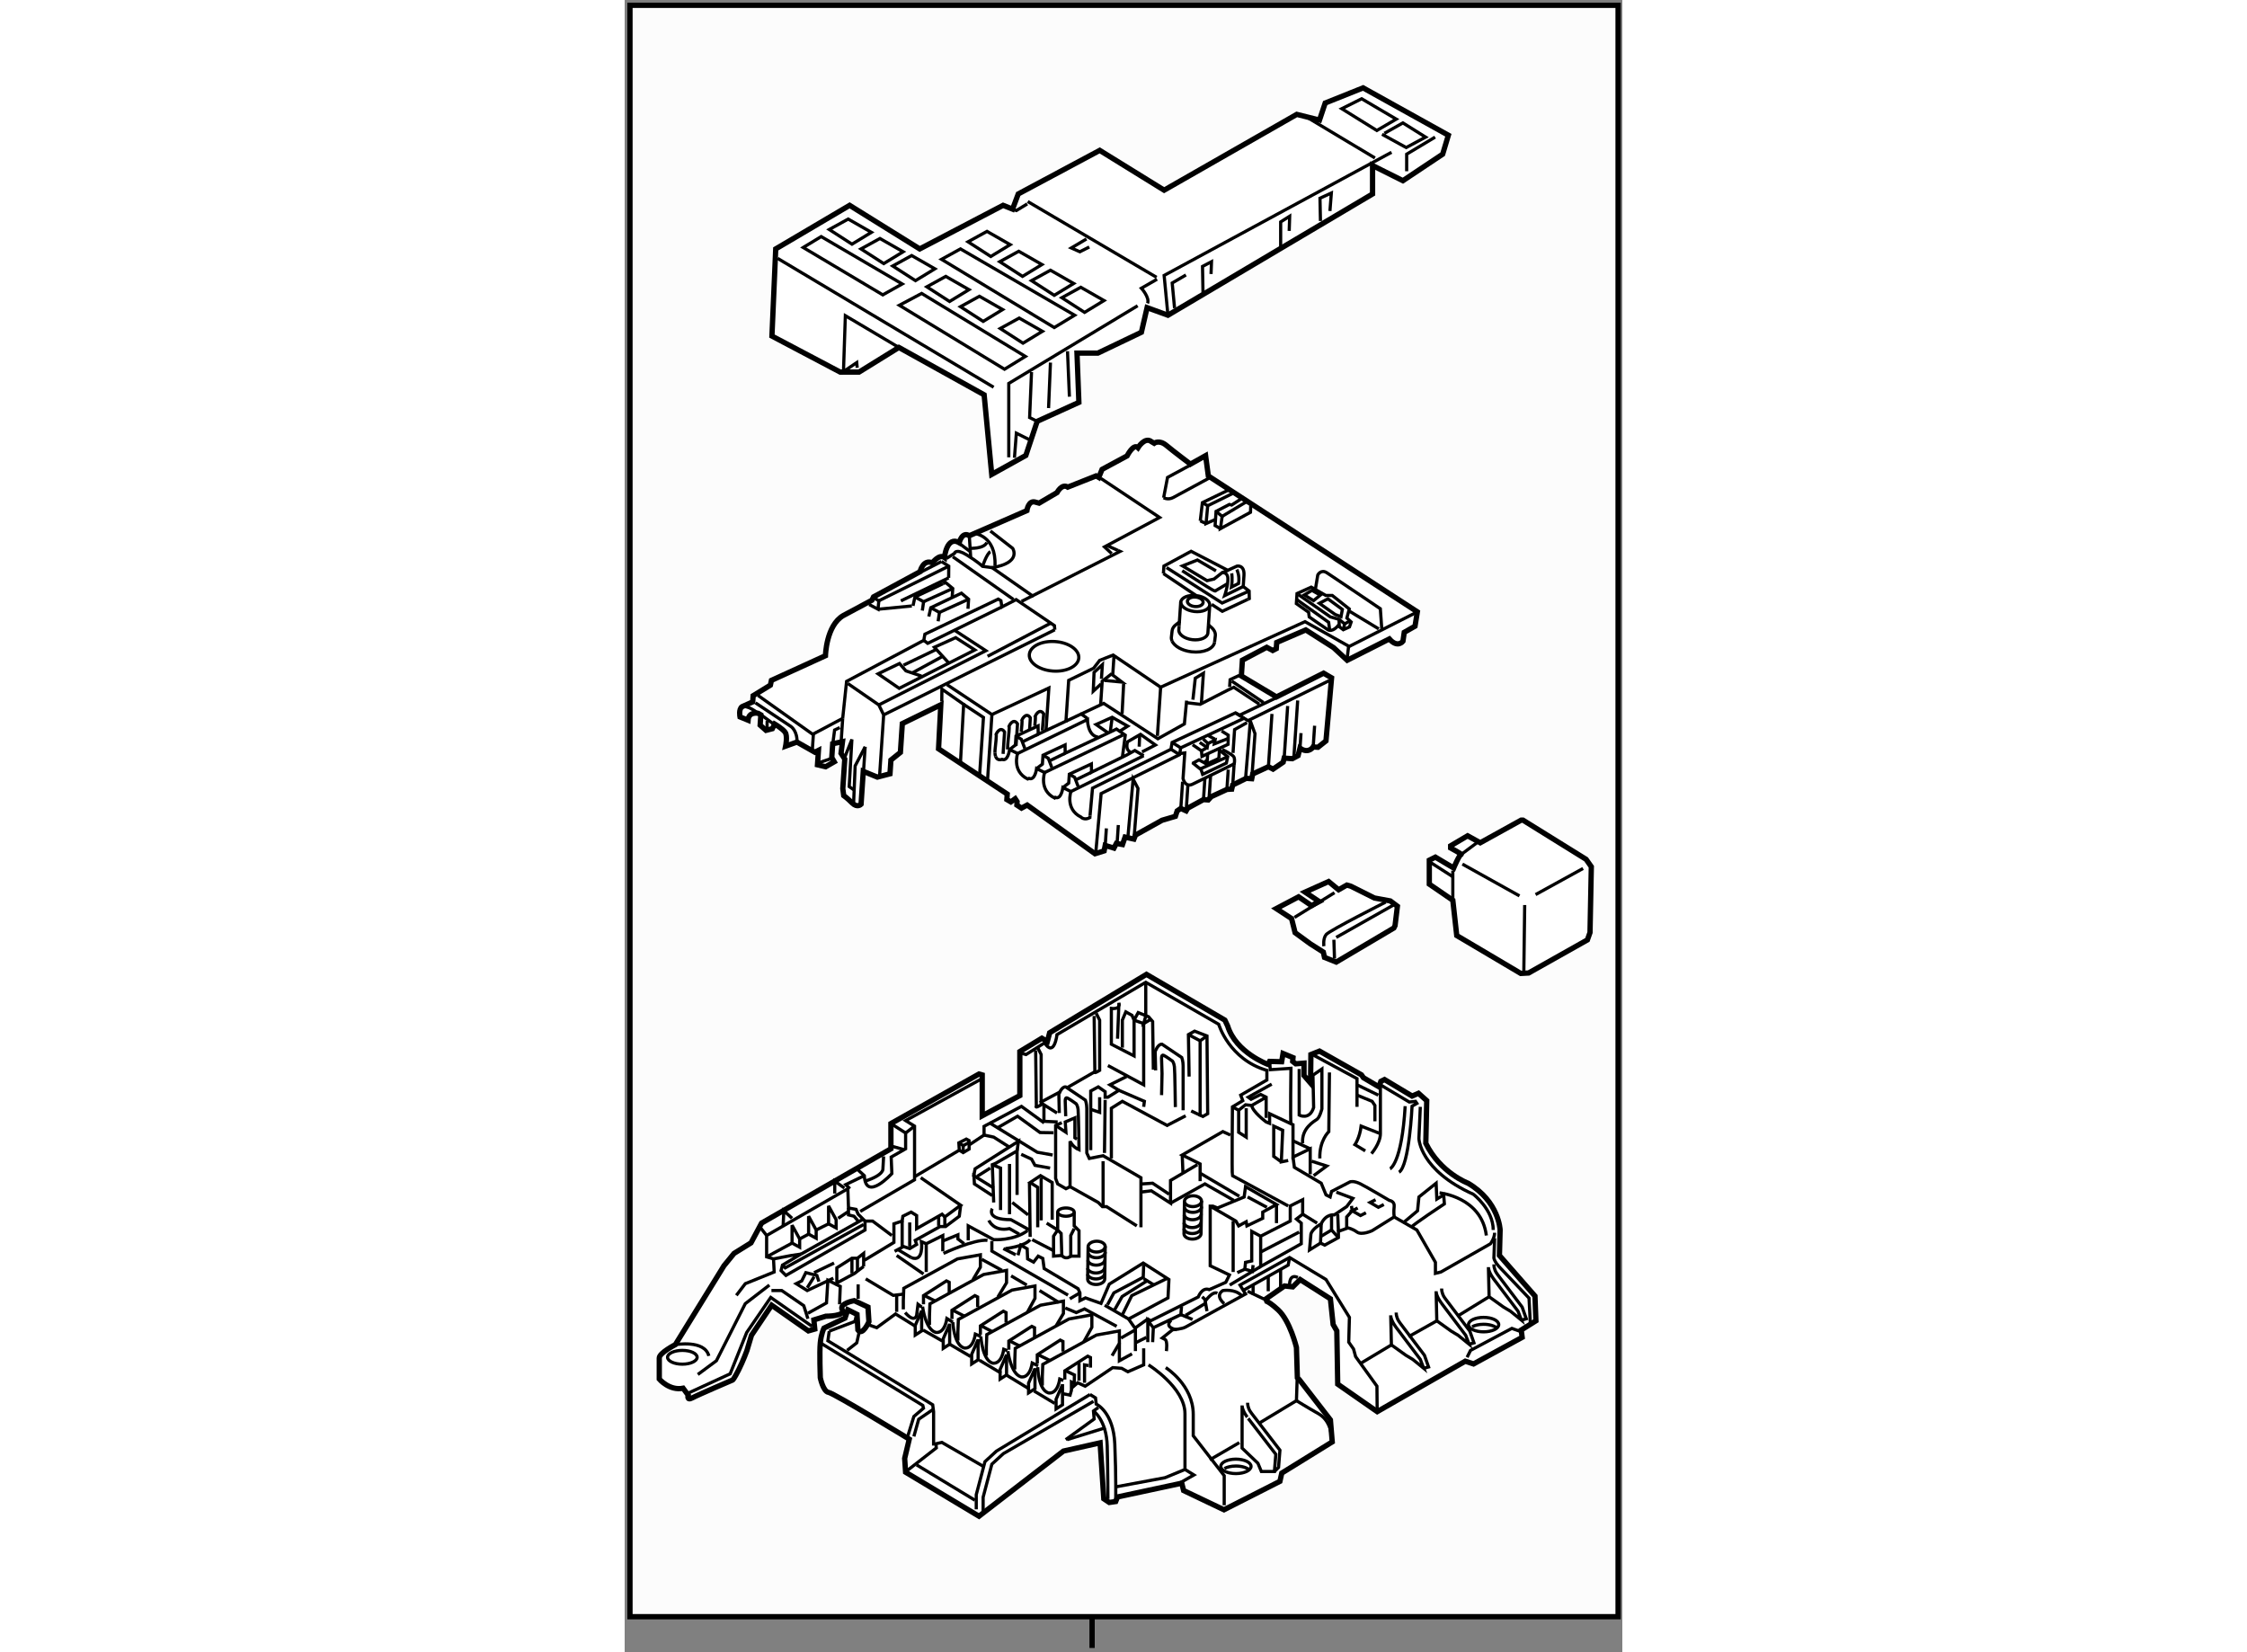 <?xml version="1.0" encoding="utf-8"?>
<!-- Generator: Adobe Illustrator 15.1.0, SVG Export Plug-In . SVG Version: 6.00 Build 0)  -->
<!DOCTYPE svg PUBLIC "-//W3C//DTD SVG 1.1//EN" "http://www.w3.org/Graphics/SVG/1.1/DTD/svg11.dtd">
<svg version="1.1" xmlns="http://www.w3.org/2000/svg" xmlns:xlink="http://www.w3.org/1999/xlink" x="0px" y="0px" width="244.8px"
	 height="180px" viewBox="147.828 1.733 94.149 155.917" enable-background="new 0 0 244.8 180" xml:space="preserve">
	
<rect x="147.828" y="1.733" width="94.149" height="155.917" fill="#808080" stroke="none"/>
	
<g><rect x="148.328" y="2.233" fill="#FCFCFC" stroke="#000000" stroke-width="0.5" width="93.249" height="152.065"></rect><line fill="none" stroke="#000000" stroke-width="0.5" x1="191.938" y1="157.25" x2="191.938" y2="154.299"></line></g><g><path fill="#FFFFFF" stroke="#000000" stroke-width="0.5" d="M211.31,131.746l-0.087-2.858c0,0-0.605-2.511-1.731-3.548
				c-1.126-1.04-1.384-0.866-1.384-0.866l1.989-1.386l0.779,0.086l0.694-0.692l2.857,1.818l0.258,2.425l0.348,0.605l0.085,5.022
				l3.726,2.596l8.311-4.761l0.779,0.26l4.589-2.51l-0.088-0.692l1.386-0.868l-0.088-2.337l-3.354-3.831l0.064-2.402
				c0,0-0.085-2.686-3.031-4.416c0,0-2.618-0.974-3.981-3.764l0.087-4.027l-0.779-0.693l-0.605,0.26l-2.599-1.558l-0.346,0.172
				l-0.174,0.521l-1.471-0.866l-0.186-0.271l-3.961-2.24l-0.81,0.325l-0.034,2.694l-0.616-0.715v-1.168l-0.78,0.064l-0.29-0.228
				l0.031-0.356l-0.94-0.39l-0.131,0.778l-1.136-0.032l-0.13,0.293c0,0-3.052-1.104-3.832-3.636l-0.26-0.553l-7.402-4.318
				l-9.134,5.51l-0.217,0.822l-0.52-0.304l-2.077,1.256v4.156l-3.549,1.905v-3.854l-0.304-0.086l-8.313,4.675v2.381l-12.206,7.014
				l-0.995,1.861l-1.602,0.997l-0.953,1.168l-4.589,7.444c0,0-1.514,0.78-1.514,1.256s0,1.992,0,1.992s0.952,1.126,2.249,0.865
				l0.478,0.65c0,0-0.175,0.562,0.389,0.259s3.811-1.688,3.811-1.688s0.128-0.089,0.561-0.951c0.435-0.867,0.781-1.82,0.781-1.82
				l0.433-1.449l1.904-2.837l3.464,2.425l0.604-0.173l-0.086-0.866l1.125-0.346c0,0,1.904,0,1.559-0.605
				c-0.346-0.606,1.125-0.866,1.125-0.866l1.299,0.606l0.088,1.384c0,0-0.606,1.387-1.04,0.781l-0.085-1.474l-0.867-0.432
				l-0.26,0.779l-1.991,0.951c0,0-0.261,0.521-0.346,1.386c-0.087,0.866,0,3.29,0,3.29s0.26,1.3,0.779,1.386s7.617,4.415,7.617,4.415
				l-0.433,1.817l0.087,1.3l6.927,4.154l7.966-6.146l3.462-0.779l0.348,5.28l0.518,0.348l0.606-0.087l0.174-0.433l6.061-1.298
				l0.174,0.692l3.809,1.817l5.28-2.684l0.175-0.779l4.762-2.944l-0.173-2.076l-2.945-3.811L211.31,131.746z"></path><polyline fill="none" stroke="#000000" stroke-width="0.3" points="167.134,127.353 169.536,126.442 169.754,125.771 		"></polyline><polyline fill="none" stroke="#000000" stroke-width="0.3" points="176.981,138.152 176.981,134.948 176.896,134.301 
				167.005,128.261 167.134,127.353 		"></polyline><polyline fill="none" stroke="#000000" stroke-width="0.3" points="181.007,144.169 181.007,142.784 181.829,139.667 
				182.912,138.672 191.743,133.327 		"></polyline><polyline fill="none" stroke="#000000" stroke-width="0.3" points="181.656,144.408 181.656,143.022 182.48,139.905 
				183.563,138.911 192.067,133.976 		"></polyline><polyline fill="none" stroke="#000000" stroke-width="0.3" points="183.043,124.138 183.865,122.784 183.865,121.616 
				181.7,122.006 176.634,124.776 176.592,125.945 176.592,126.768 		"></polyline><polyline fill="none" stroke="#000000" stroke-width="0.3" points="180.705,122.481 181.396,121.313 181.396,120.145 
				179.233,120.534 174.168,123.306 174.125,124.474 174.125,125.296 		"></polyline><polyline fill="none" stroke="#000000" stroke-width="0.3" points="178.713,126.205 178.713,125.383 180.878,123.997 
				181.138,124.127 181.138,125.08 		"></polyline><line fill="none" stroke="#000000" stroke-width="0.3" x1="179.925" y1="125.957" x2="178.801" y2="125.383"></line><polyline fill="none" stroke="#000000" stroke-width="0.3" points="176.028,124.819 176.028,123.996 178.194,122.611 
				178.454,122.742 178.454,123.693 		"></polyline><line fill="none" stroke="#000000" stroke-width="0.3" x1="177.101" y1="124.495" x2="176.117" y2="123.996"></line><path fill="none" stroke="#000000" stroke-width="0.3" d="M175.942,125.037c0,0,0.26,2.119,1.212,2.423
				c0,0,0.821,0.26,1.083-1.299l0.563,0.347"></path><polyline fill="none" stroke="#000000" stroke-width="0.3" points="178.497,126.68 177.892,128.066 177.892,128.975 
				178.497,128.585 178.497,126.638 		"></polyline><polyline fill="none" stroke="#000000" stroke-width="0.3" points="175.855,125.426 175.25,126.811 175.25,127.72 175.855,127.33 
				175.855,125.383 		"></polyline><line fill="none" stroke="#000000" stroke-width="0.3" x1="175.985" y1="127.245" x2="177.805" y2="128.282"></line><polyline fill="none" stroke="#000000" stroke-width="0.3" points="185.836,125.565 186.549,124.256 186.549,123.088 
				184.383,123.477 179.318,126.248 179.275,127.417 179.275,128.24 		"></polyline><polyline fill="none" stroke="#000000" stroke-width="0.3" points="181.396,127.677 181.396,126.854 183.563,125.468 
				183.822,125.599 183.822,126.551 		"></polyline><line fill="none" stroke="#000000" stroke-width="0.3" x1="182.49" y1="127.384" x2="181.483" y2="126.854"></line><path fill="none" stroke="#000000" stroke-width="0.3" d="M178.801,126.508c0,0,0.085,2.12,1.038,2.424
				c0,0,0.82,0.259,1.083-1.299l0.518,0.218"></path><polyline fill="none" stroke="#000000" stroke-width="0.3" points="181.181,128.153 180.575,129.537 180.575,130.447 
				181.181,130.058 181.181,128.109 		"></polyline><line fill="none" stroke="#000000" stroke-width="0.3" x1="178.497" y1="128.585" x2="180.487" y2="129.755"></line><polyline fill="none" stroke="#000000" stroke-width="0.3" points="188.54,126.854 189.233,125.686 189.233,124.517 
				187.068,124.905 182.002,127.677 181.959,128.845 181.959,129.669 		"></polyline><polyline fill="none" stroke="#000000" stroke-width="0.3" points="184.08,129.105 184.08,128.282 186.245,126.897 
				186.507,127.027 186.507,127.979 		"></polyline><line fill="none" stroke="#000000" stroke-width="0.3" x1="185.153" y1="128.78" x2="184.168" y2="128.282"></line><path fill="none" stroke="#000000" stroke-width="0.3" d="M181.439,127.851c0,0,0.132,2.206,1.083,2.51
				c0,0,0.822,0.26,1.082-1.298l0.346,0.128"></path><polyline fill="none" stroke="#000000" stroke-width="0.3" points="183.865,129.58 183.259,130.966 183.259,131.874 
				183.865,131.485 183.865,129.537 		"></polyline><line fill="none" stroke="#000000" stroke-width="0.3" x1="181.312" y1="130.101" x2="183.345" y2="131.313"></line><polyline fill="none" stroke="#000000" stroke-width="0.3" points="191.158,128.358 191.917,126.985 191.917,125.813 
				189.752,126.204 184.686,128.975 184.643,130.145 184.643,130.966 		"></polyline><polyline fill="none" stroke="#000000" stroke-width="0.3" points="186.766,130.403 186.766,129.58 188.929,128.196 
				189.189,128.326 189.189,129.277 		"></polyline><line fill="none" stroke="#000000" stroke-width="0.3" x1="187.944" y1="130.111" x2="186.852" y2="129.58"></line><path fill="none" stroke="#000000" stroke-width="0.3" d="M183.994,129.234c0,0,0.261,2.122,1.213,2.425
				c0,0,0.821,0.26,1.081-1.299l0.563,0.261"></path><polyline fill="none" stroke="#000000" stroke-width="0.3" points="186.549,130.88 185.942,132.265 185.942,133.174 
				186.549,132.785 186.549,130.837 		"></polyline><line fill="none" stroke="#000000" stroke-width="0.3" x1="183.908" y1="131.529" x2="185.899" y2="132.742"></line><polyline fill="none" stroke="#000000" stroke-width="0.3" points="193.822,129.669 194.513,128.499 194.513,127.33 
				192.349,127.72 187.285,130.49 187.241,131.659 187.241,132.482 		"></polyline><polyline fill="none" stroke="#000000" stroke-width="0.3" points="189.362,131.919 189.362,131.096 191.527,129.712 
				191.786,129.842 191.786,130.793 		"></polyline><path fill="none" stroke="#000000" stroke-width="0.3" d="M186.808,130.75c0,0,0.044,2.121,0.996,2.424c0,0,0.823,0.26,1.083-1.3
				l0.347,0.132"></path><polyline fill="none" stroke="#000000" stroke-width="0.3" points="189.146,132.396 188.54,133.779 188.54,134.689 
				189.146,134.301 189.146,132.353 		"></polyline><line fill="none" stroke="#000000" stroke-width="0.3" x1="186.463" y1="133.001" x2="188.409" y2="134.169"></line><path fill="none" stroke="#000000" stroke-width="0.3" d="M175.855,125.08l-0.345-0.261l-0.131,1.039c0,0-0.172,0.779-1.084-0.26"></path><line fill="none" stroke="#000000" stroke-width="0.3" x1="175.38" y1="139.972" x2="180.878" y2="143.304"></line><polyline fill="none" stroke="#000000" stroke-width="0.3" points="174.515,140.489 177.241,138.369 177.197,137.98 
				177.76,137.85 181.656,140.101 		"></polyline><polyline fill="none" stroke="#000000" stroke-width="0.3" points="189.449,137.59 192.133,135.643 192.067,134.885 
				192.523,134.56 		"></polyline><line fill="none" stroke="#000000" stroke-width="0.3" x1="193.215" y1="136.463" x2="189.58" y2="137.59"></line><polyline fill="none" stroke="#000000" stroke-width="0.3" points="161.224,118.327 161.224,120.34 161.874,120.534 
				163.563,120.209 164.472,120.079 162.719,121.118 162.588,121.638 163.044,122.093 170.51,117.807 170.51,116.964 
				169.861,116.314 169.665,115.858 168.951,115.729 168.887,113.91 161.224,118.327 160.511,117.417 		"></polyline><line fill="none" stroke="#000000" stroke-width="0.3" x1="164.472" y1="120.079" x2="170.251" y2="116.832"></line><polyline fill="none" stroke="#000000" stroke-width="0.3" points="162.719,121.118 162.979,121.378 170.38,117.287 		"></polyline><line fill="none" stroke="#000000" stroke-width="0.3" x1="161.224" y1="120.34" x2="163.626" y2="119.041"></line><polygon fill="none" stroke="#000000" stroke-width="0.3" points="165.186,118.195 165.186,116.508 165.9,117.807 165.9,118.585 
						"></polygon><polygon fill="none" stroke="#000000" stroke-width="0.3" points="167.069,117.223 167.069,115.534 167.783,116.832 
				167.783,117.611 		"></polygon><polygon fill="none" stroke="#000000" stroke-width="0.3" points="163.626,119.041 163.626,117.353 164.341,118.651 
				164.341,119.43 		"></polygon><polyline fill="none" stroke="#000000" stroke-width="0.3" points="168.951,115.729 168.951,116.379 169.472,116.508 
				169.861,116.964 		"></polyline><line fill="none" stroke="#000000" stroke-width="0.3" x1="164.341" y1="118.651" x2="165.186" y2="118.195"></line><line fill="none" stroke="#000000" stroke-width="0.3" x1="165.9" y1="117.807" x2="167.069" y2="117.223"></line><line fill="none" stroke="#000000" stroke-width="0.3" x1="167.978" y1="116.703" x2="168.951" y2="116.054"></line><polyline fill="none" stroke="#000000" stroke-width="0.3" points="170.055,116.054 175.184,113.066 175.184,108.002 
				174.341,107.482 181.55,103.521 		"></polyline><path fill="none" stroke="#000000" stroke-width="0.3" d="M172.955,107.764l1.386,0.888v1.493l-1.363,0.779l0.065,1.558
				c0,0-2.468,2.729-2.599,0.195l-0.713-0.647"></path><line fill="none" stroke="#000000" stroke-width="0.3" x1="172.978" y1="109.885" x2="174.146" y2="110.208"></line><line fill="none" stroke="#000000" stroke-width="0.3" x1="174.341" y1="108.651" x2="175.184" y2="108.002"></line><path fill="none" stroke="#000000" stroke-width="0.3" d="M172.264,110.858l-0.065,1.171c0,0,0.13,0.583-1.688,1.168"></path><polyline fill="none" stroke="#000000" stroke-width="0.3" points="169.083,113.91 168.693,113.521 170.444,112.677 		"></polyline><polyline fill="none" stroke="#000000" stroke-width="0.3" points="162.783,117.417 162.848,115.99 163.626,116.703 		"></polyline><polyline fill="none" stroke="#000000" stroke-width="0.3" points="167.652,114.366 167.652,113.197 168.562,113.846 		"></polyline><polyline fill="none" stroke="#000000" stroke-width="0.3" points="175.25,112.742 179.406,110.274 179.363,109.584 
				180.066,109.226 180.325,109.366 180.336,110.166 179.772,110.502 179.406,110.274 		"></polyline><polyline fill="none" stroke="#000000" stroke-width="0.3" points="180.378,109.754 181.743,108.846 181.743,108.024 
				185.272,106.141 187.414,107.699 		"></polyline><polyline fill="none" stroke="#000000" stroke-width="0.3" points="179.363,109.584 179.772,109.842 180.314,109.561 		"></polyline><line fill="none" stroke="#000000" stroke-width="0.3" x1="179.772" y1="110.502" x2="179.772" y2="109.842"></line><polyline fill="none" stroke="#000000" stroke-width="0.3" points="182.954,108.196 184.904,107.07 187.025,108.608 
				188.302,108.63 		"></polyline><polyline fill="none" stroke="#000000" stroke-width="0.3" points="182.372,107.763 186.766,110.469 188.216,110.729 		"></polyline><path fill="none" stroke="#000000" stroke-width="0.3" d="M188.844,106.768l-0.043-1.775c0,0,0.259-0.735,0.648-0.691l1.862,1.255
				c0,0,0.128,0.347,0.128,0.78c0,0.432,0,4.199,0,4.199l0.239,0.519l1.298-0.259l3.573,2.077v4.676"></path><path fill="none" stroke="#000000" stroke-width="0.3" d="M197.934,102.742l-0.043-1.774c0,0,0.259-0.735,0.648-0.693l1.862,1.256
				c0,0,0.129,0.346,0.129,0.779c0,0.433,0,4.198,0,4.198"></path><path fill="none" stroke="#000000" stroke-width="0.3" d="M199.796,106.205c0,0-0.044-3.463-0.089-3.81
				c-0.043-0.346-0.172-0.52-0.172-0.52s-0.648-0.476-0.865-0.563s-0.174,0.39-0.174,0.39l0.043,1.342l-0.043,2.034"></path><path fill="none" stroke="#000000" stroke-width="0.3" d="M185.249,101.118l0.455,0.131l1.754-1.104
				c0.907,1.429,1.169-0.778,1.169-0.778l8.376-4.936l6.883,3.961c0,0,0.974,3.312,4.546,4.351v0.909l-2.469,1.428l0.196,0.521
				l-0.976,0.584c0,0-0.064,6.298,0,6.493l5.261,2.857"></path><polyline fill="none" stroke="#000000" stroke-width="0.3" points="212.847,101.313 216.938,103.521 216.938,104.105 
				218.951,105.079 		"></polyline><path fill="none" stroke="#000000" stroke-width="0.3" d="M222.912,106.184l-0.132,2.987c0,0,0.066,2.985,5.13,5.26
				c0,0,1.884,1.428,1.884,3.376"></path><path fill="none" stroke="#000000" stroke-width="0.3" d="M224.729,114.301c0,0,3.961,0.39,4.415,4.026"></path><path fill="none" stroke="#000000" stroke-width="0.3" d="M220.054,112.029c0,0,1.104-0.456,1.43-5.911"></path><path fill="none" stroke="#000000" stroke-width="0.3" d="M218.301,110.599c0,0,0.844-0.972,0.844-1.883c0-0.909,0-4.61,0-4.61
				l2.728,1.624l0.584-0.065l0.132,0.194l-0.455,0.26c0,0-0.261,5.648-1.233,6.235"></path><path fill="none" stroke="#000000" stroke-width="0.3" d="M186.613,100.859l0.064,5.259c0,0-0.193,0.261,0.455-0.129v-4.74
				l-0.325-0.65"></path><path fill="none" stroke="#000000" stroke-width="0.3" d="M192.133,97.612l0.066,5.259c0,0-0.197,0.261,0.453-0.129v-4.74
				l-0.325-0.648"></path><path fill="none" stroke="#000000" stroke-width="0.3" d="M196.159,117.417l-2.858-1.817h-0.389l-0.389-0.39l-2.664-1.493v-4.287
				c0,0,0.261,0.563,0.845,0.803c0,0-0.044-3.465-0.087-3.812c-0.042-0.347-0.174-0.52-0.174-0.52s-0.647-0.476-0.863-0.562
				c-0.218-0.087-0.174,0.39-0.174,0.39l0.043,1.341"></path><line fill="none" stroke="#000000" stroke-width="0.3" x1="192.977" y1="111.313" x2="192.977" y2="115.6"></line><polyline fill="none" stroke="#000000" stroke-width="0.3" points="188.497,107.937 189.471,108.586 189.406,107.612 
				190.314,107.223 190.314,109.105 190.51,109.236 		"></polyline><polyline fill="none" stroke="#000000" stroke-width="0.3" points="189.859,113.717 189.471,113.91 188.69,113.456 
				188.497,112.938 188.497,107.937 189.081,107.678 		"></polyline><polyline fill="none" stroke="#000000" stroke-width="0.3" points="188.69,107.612 187.394,107.547 187.394,105.989 
				188.627,106.768 		"></polyline><line fill="none" stroke="#000000" stroke-width="0.3" x1="187.004" y1="105.794" x2="188.95" y2="104.755"></line><line fill="none" stroke="#000000" stroke-width="0.3" x1="192.199" y1="102.871" x2="189.6" y2="104.365"></line><polyline fill="none" stroke="#000000" stroke-width="0.3" points="193.433,102.287 196.807,104.105 196.807,98.326 
				195.899,98.002 195.704,97.547 195.12,97.223 194.794,98.002 194.794,100.599 		"></polyline><path fill="none" stroke="#000000" stroke-width="0.3" d="M194.341,99.755l0.129-3.376c0.195,0.649-0.713,0.519-0.713,0.519v3.377
				l2.143,1.104v-3.376l0.389-0.714l0.975,0.39l0.389,0.453l0.066,4.546"></path><polyline fill="none" stroke="#000000" stroke-width="0.3" points="201.288,106.573 202.392,107.092 202.847,106.832 
				202.781,99.494 201.613,99.041 201.029,99.366 201.094,103.327 		"></polyline><polyline fill="none" stroke="#000000" stroke-width="0.3" points="201.029,99.366 202.133,99.95 202.133,107.092 		"></polyline><line fill="none" stroke="#000000" stroke-width="0.3" x1="202.781" y1="99.494" x2="202.133" y2="99.95"></line><polyline fill="none" stroke="#000000" stroke-width="0.3" points="197.003,94.431 197.003,97.612 196.807,98.326 197.458,97.938 
						"></polyline><path fill="none" stroke="#000000" stroke-width="0.3" d="M210.704,107.742c-0.065-0.26,0-5.194,0-5.194l-1.949,0.129
				l-0.063-0.779"></path><path fill="none" stroke="#000000" stroke-width="0.3" d="M211.482,102.612v4.351c0,0,0.975,0.52,1.364-0.715l-0.065-3.052
				l0.845-0.584v3.767c0,0-0.195,0.778-0.455,0.974c-0.259,0.194-1.493,0.844-1.361,2.274"></path><polyline fill="none" stroke="#000000" stroke-width="0.3" points="208.886,104.041 206.678,105.274 206.938,105.469 
				207.847,105.016 208.365,105.274 208.365,107.223 		"></polyline><polyline fill="none" stroke="#000000" stroke-width="0.3" points="205.184,106.184 205.77,106.508 205.77,108.586 
				206.483,109.041 206.483,106.314 		"></polyline><path fill="none" stroke="#000000" stroke-width="0.3" d="M205.77,106.508l0.648-0.519l0.585,0.064
				c0.064,0.585,1.362,1.559,1.362,1.559l0.326,0.13v-0.91l2.207,1.039v3.053l1.624-0.779v2.403"></path><line fill="none" stroke="#000000" stroke-width="0.3" x1="207.003" y1="106.054" x2="208.365" y2="105.274"></line><line fill="none" stroke="#000000" stroke-width="0.3" x1="210.834" y1="109.364" x2="212.522" y2="110.145"></line><path fill="none" stroke="#000000" stroke-width="0.3" d="M214.99,114.234l1.559,0.587l-0.585,0.778l-1.169,0.779
				c0,0-0.78-0.131-1.234,0.844c0,0-0.846,0.454-0.973,0.973l-0.131,1.494l1.039-0.648l0.391,0.194l1.297-0.715v-0.584l0.909-0.325
				c0,0,0.391,0.065,0.846,0.39c0.454,0.326,1.427-0.13,1.427-0.13l2.078-1.297c0,0-0.065-0.456,0-0.975
				c0.066-0.521-0.454-0.585-0.454-0.585s-2.079-1.234-2.727-1.559c-0.649-0.324-0.975-0.194-0.975-0.194l-1.752,0.907l-0.132,0.521
				l-0.39-0.196l-0.454-1.104l-2.532-1.493l-0.13-0.974"></path><polyline fill="none" stroke="#000000" stroke-width="0.3" points="216.417,115.534 216.483,115.99 215.964,116.574 
				215.964,117.611 		"></polyline><line fill="none" stroke="#000000" stroke-width="0.3" x1="213.561" y1="117.223" x2="213.496" y2="119.041"></line><line fill="none" stroke="#000000" stroke-width="0.3" x1="215.118" y1="116.314" x2="215.184" y2="117.937"></line><polyline fill="none" stroke="#000000" stroke-width="0.3" points="214.536,116.379 214.536,117.807 215.184,118.521 		"></polyline><line fill="none" stroke="#000000" stroke-width="0.3" x1="213.561" y1="118.392" x2="214.536" y2="117.807"></line><path fill="none" stroke="#000000" stroke-width="0.3" d="M220.443,116.574l2.145,1.232l1.751,3.052v1.039l0.521-0.129
				l4.674-2.664c0,0,0.39-0.52,0.39-1.038"></path><polyline fill="none" stroke="#000000" stroke-width="0.3" points="200.768,107.028 199.017,107.937 194.794,105.664 
				193.757,106.314 193.757,111.054 		"></polyline><polyline fill="none" stroke="#000000" stroke-width="0.3" points="191.809,110.274 191.809,104.69 192.523,104.301 
				193.171,104.755 193.171,105.274 193.433,105.274 194.47,104.626 196.873,105.664 196.807,106.184 		"></polyline><line fill="none" stroke="#000000" stroke-width="0.3" x1="193.107" y1="110.535" x2="193.171" y2="105.534"></line><polyline fill="none" stroke="#000000" stroke-width="0.3" points="191.873,106.443 192.652,106.703 192.652,105.274 		"></polyline><polyline fill="none" stroke="#000000" stroke-width="0.3" points="182.653,113.846 180.77,112.677 180.899,112.029 
				184.991,109.43 184.86,110.34 		"></polyline><polyline fill="none" stroke="#000000" stroke-width="0.3" points="189.665,123.953 182.48,119.798 182.48,118.845 		"></polyline><line fill="none" stroke="#000000" stroke-width="0.3" x1="181.528" y1="120.576" x2="183.433" y2="121.616"></line><line fill="none" stroke="#000000" stroke-width="0.3" x1="184.297" y1="122.135" x2="185.77" y2="123.002"></line><line fill="none" stroke="#000000" stroke-width="0.3" x1="186.98" y1="123.521" x2="188.801" y2="124.647"></line><line fill="none" stroke="#000000" stroke-width="0.3" x1="190.791" y1="123.737" x2="189.838" y2="124.3"></line><polyline fill="none" stroke="#000000" stroke-width="0.3" points="189.406,125.165 190.443,125.599 191.224,125.253 
				194.255,126.897 		"></polyline><polyline fill="none" stroke="#000000" stroke-width="0.3" points="193.129,124.905 195.381,126.205 199.102,124.214 
				199.189,122.481 196.765,120.925 193.561,122.914 192.781,124.733 191.312,124.214 190.791,124.474 190.791,123.737 
				190.617,123.349 187.413,121.442 187.285,120.49 186.852,120.273 186.418,120.837 185.854,120.534 185.813,119.582 
				185.207,119.235 184.946,120.188 		"></polyline><line fill="none" stroke="#000000" stroke-width="0.3" x1="205.25" y1="116.964" x2="205.25" y2="121.769"></line><path fill="none" stroke="#000000" stroke-width="0.3" d="M203.085,115.556l2.425,1.408l0.26,0.453l0.714-0.39l0.065,0.39
				l1.492-0.714v-0.585l1.3-0.715l-2.923-1.687l-0.13,0.974l-2.51,1.039l-0.435-0.174H203.085v5.626l1.817,0.868l-0.346,0.692
				l-1.56,0.691c-0.69-0.26-1.038,0.693-1.038,0.693l-4.501,2.25l-0.261-0.172l-1.212,0.865l-0.604-0.865"></path><line fill="none" stroke="#000000" stroke-width="0.3" x1="206.614" y1="114.69" x2="208.432" y2="115.664"></line><line fill="none" stroke="#000000" stroke-width="0.3" x1="207.847" y1="119.885" x2="211.482" y2="118.001"></line><line fill="none" stroke="#000000" stroke-width="0.3" x1="209.341" y1="115.403" x2="209.341" y2="117.158"></line><polyline fill="none" stroke="#000000" stroke-width="0.3" points="204.99,108.846 204.275,108.521 200.444,110.729 
				202.133,111.573 202.133,113.197 		"></polyline><polyline fill="none" stroke="#000000" stroke-width="0.3" points="205.314,115.015 202.588,113.456 199.34,115.274 		"></polyline><line fill="none" stroke="#000000" stroke-width="0.3" x1="202.198" y1="112.481" x2="205.834" y2="114.625"></line><line fill="none" stroke="#000000" stroke-width="0.3" x1="211.81" y1="116.314" x2="213.171" y2="117.158"></line><line fill="none" stroke="#000000" stroke-width="0.3" x1="216.938" y1="104.105" x2="216.938" y2="106.184"></line><polyline fill="none" stroke="#000000" stroke-width="0.3" points="216.938,105.079 218.365,105.664 218.626,106.054 
				218.626,107.547 		"></polyline><path fill="none" stroke="#000000" stroke-width="0.3" d="M217.717,110.34l-0.976-0.586c0,0,0.456-0.648,0.587-1.752l1.816,0.714"></path><path fill="none" stroke="#000000" stroke-width="0.3" d="M214.339,102.938l-0.063,5.584c0,0-0.909,0.843-0.845,2.532"></path><polyline fill="none" stroke="#000000" stroke-width="0.3" points="212.847,112.677 214.08,111.767 212.651,111.313 		"></polyline><path fill="none" stroke="#000000" stroke-width="0.3" d="M222.067,117.548c0.065-0.195,3.117-2.208,3.117-2.208l-0.066-0.846
				l-0.648,0.391l-0.065-1.494l-1.624,1.3l-0.129,1.3l-1.233,1.037"></path><polyline fill="none" stroke="#000000" stroke-width="0.3" points="209.796,111.378 209.08,110.858 209.08,108.002 
				209.925,108.392 209.796,111.378 210.444,111.248 		"></polyline><polyline fill="none" stroke="#000000" stroke-width="0.3" points="195.185,103.327 193.626,104.105 194.47,104.626 		"></polyline><polyline fill="none" stroke="#000000" stroke-width="0.3" points="201.873,111.64 199.34,113.132 199.34,115.274 
				197.522,114.105 196.483,114.234 		"></polyline><line fill="none" stroke="#000000" stroke-width="0.3" x1="200.444" y1="110.729" x2="200.509" y2="112.354"></line><polyline fill="none" stroke="#000000" stroke-width="0.3" points="196.678,113.456 197.651,113.391 199.211,114.431 		"></polyline><polyline fill="none" stroke="#000000" stroke-width="0.3" points="181.743,108.846 182.653,109.041 184.08,109.951 		"></polyline><polyline fill="none" stroke="#000000" stroke-width="0.3" points="185.249,110.664 186.225,111.119 186.549,111.704 
				187.977,111.964 		"></polyline><line fill="none" stroke="#000000" stroke-width="0.3" x1="186.288" y1="118.717" x2="188.302" y2="119.755"></line><ellipse fill="none" stroke="#000000" stroke-width="0.3" cx="189.47" cy="116.118" rx="0.78" ry="0.39"></ellipse><polyline fill="none" stroke="#000000" stroke-width="0.3" points="188.69,116.118 188.69,117.807 188.302,118.392 
				188.302,120.273 189.081,120.209 189.017,118.132 188.69,117.807 		"></polyline><polyline fill="none" stroke="#000000" stroke-width="0.3" points="190.25,117.677 189.925,118.327 189.925,120.273 
				190.704,120.273 190.704,117.871 190.25,117.417 190.25,116.118 		"></polyline><path fill="none" stroke="#000000" stroke-width="0.3" d="M189.081,120.209c0,0,0.325,0.455,0.844,0.064"></path><path fill="none" stroke="#000000" stroke-width="0.3" d="M193.176,119.36c-0.008-0.283-0.378-0.504-0.821-0.495
					c-0.446,0.01-0.802,0.249-0.794,0.53c0,0.013-0.042,3.078-0.042,3.078c0.021,0.274,0.384,0.486,0.822,0.477
					c0.443-0.009,0.799-0.248,0.79-0.531C193.131,122.404,193.176,119.36,193.176,119.36z"></path><path fill="none" stroke="#000000" stroke-width="0.3" d="M193.178,119.355c0.008,0.282-0.346,0.518-0.791,0.529
					c-0.425,0.008-0.776-0.191-0.819-0.452"></path><path fill="none" stroke="#000000" stroke-width="0.3" d="M193.178,119.897c0.008,0.281-0.346,0.519-0.791,0.528
					c-0.425,0.01-0.776-0.188-0.819-0.451"></path><path fill="none" stroke="#000000" stroke-width="0.3" d="M193.146,120.593c0.008,0.283-0.346,0.521-0.791,0.53
					c-0.424,0.008-0.778-0.19-0.818-0.453"></path><path fill="none" stroke="#000000" stroke-width="0.3" d="M193.122,121.334c0.008,0.282-0.346,0.52-0.793,0.529
					c-0.423,0.01-0.776-0.188-0.817-0.452"></path><path fill="none" stroke="#000000" stroke-width="0.3" d="M193.122,121.897c0.008,0.281-0.346,0.52-0.793,0.529
					c-0.423,0.01-0.776-0.188-0.817-0.452"></path><path fill="none" stroke="#000000" stroke-width="0.3" d="M202.266,115.074c-0.008-0.282-0.376-0.504-0.82-0.494
					c-0.447,0.011-0.801,0.248-0.792,0.531c0,0.013-0.044,3.076-0.044,3.076c0.022,0.273,0.384,0.486,0.821,0.477
					c0.445-0.009,0.8-0.246,0.791-0.529C202.222,118.118,202.266,115.074,202.266,115.074z"></path><path fill="none" stroke="#000000" stroke-width="0.3" d="M202.27,115.068c0.009,0.283-0.347,0.521-0.793,0.53
					c-0.423,0.01-0.776-0.188-0.817-0.452"></path><path fill="none" stroke="#000000" stroke-width="0.3" d="M202.27,115.611c0.009,0.282-0.347,0.521-0.793,0.529
					c-0.423,0.011-0.776-0.188-0.817-0.453"></path><path fill="none" stroke="#000000" stroke-width="0.3" d="M202.235,116.307c0.008,0.284-0.345,0.521-0.79,0.529
					c-0.425,0.011-0.778-0.188-0.818-0.452"></path><path fill="none" stroke="#000000" stroke-width="0.3" d="M202.213,117.049c0.009,0.282-0.348,0.52-0.793,0.528
					c-0.423,0.01-0.776-0.188-0.816-0.451"></path><path fill="none" stroke="#000000" stroke-width="0.3" d="M202.213,117.611c0.009,0.282-0.348,0.521-0.793,0.529
					c-0.423,0.011-0.776-0.188-0.816-0.451"></path><polyline fill="none" stroke="#000000" stroke-width="0.3" points="167.523,122.354 165.057,123.521 164.016,122.871 
				164.537,122.611 164.925,121.832 165.965,122.093 166.16,122.678 		"></polyline><line fill="none" stroke="#000000" stroke-width="0.3" x1="167.589" y1="120.925" x2="165.705" y2="121.832"></line><line fill="none" stroke="#000000" stroke-width="0.3" x1="165.057" y1="123.262" x2="165.705" y2="122.222"></line><polyline fill="none" stroke="#000000" stroke-width="0.3" points="170.38,121.248 170.38,120.014 169.796,120.469 
				169.275,120.469 167.85,121.378 167.85,122.806 169.536,121.897 169.861,121.638 170.38,121.248 		"></polyline><line fill="none" stroke="#000000" stroke-width="0.3" x1="169.275" y1="120.469" x2="169.275" y2="121.897"></line><line fill="none" stroke="#000000" stroke-width="0.3" x1="169.796" y1="120.469" x2="169.796" y2="121.638"></line><polyline fill="none" stroke="#000000" stroke-width="0.3" points="182.653,115.21 182.522,111.64 182.847,111.508 184.86,110.34 
				184.86,114.494 		"></polyline><polyline fill="none" stroke="#000000" stroke-width="0.3" points="182.522,111.64 183.302,111.964 183.302,115.924 		"></polyline><line fill="none" stroke="#000000" stroke-width="0.3" x1="184.146" y1="111.573" x2="184.146" y2="116.314"></line><line fill="none" stroke="#000000" stroke-width="0.3" x1="185.899" y1="116.379" x2="184.404" y2="115.21"></line><line fill="none" stroke="#000000" stroke-width="0.3" x1="186.094" y1="118.456" x2="186.028" y2="113.326"></line><polyline fill="none" stroke="#000000" stroke-width="0.3" points="188.173,116.832 188.173,113.326 187.068,112.677 
				186.094,113.326 186.808,113.78 186.808,117.548 		"></polyline><line fill="none" stroke="#000000" stroke-width="0.3" x1="187.133" y1="112.872" x2="187.133" y2="116.898"></line><line fill="none" stroke="#000000" stroke-width="0.3" x1="187.652" y1="117.158" x2="188.69" y2="117.807"></line><polyline fill="none" stroke="#000000" stroke-width="0.3" points="170.51,116.964 171.224,116.964 173.043,118.327 		"></polyline><polyline fill="none" stroke="#000000" stroke-width="0.3" points="170.444,120.664 173.237,118.977 173.237,117.223 
				174.015,116.964 174.081,116.508 174.859,116.118 175.38,116.442 175.38,117.677 177.783,116.314 178.041,116.574 
				179.536,115.469 175.771,112.872 		"></polyline><polyline fill="none" stroke="#000000" stroke-width="0.3" points="173.302,119.819 174.146,119.366 174.73,119.561 
				175.38,119.171 175.25,118.781 177.587,117.482 178.107,117.482 179.406,116.508 179.536,115.469 		"></polyline><line fill="none" stroke="#000000" stroke-width="0.3" x1="174.015" y1="116.964" x2="174.015" y2="119.43"></line><line fill="none" stroke="#000000" stroke-width="0.3" x1="174.73" y1="117.092" x2="174.73" y2="119.366"></line><line fill="none" stroke="#000000" stroke-width="0.3" x1="178.041" y1="116.574" x2="178.041" y2="117.482"></line><line fill="none" stroke="#000000" stroke-width="0.3" x1="177.459" y1="116.442" x2="177.459" y2="117.417"></line><path fill="none" stroke="#000000" stroke-width="0.3" d="M182.522,115.793c0,0-0.647,1.039,1.753,1.039l1.753,0.975"></path><path fill="none" stroke="#000000" stroke-width="0.3" d="M182.199,116.898c0,0,0.454,1.103,1.947,0.778l0.909,0.519"></path><path fill="none" stroke="#000000" stroke-width="0.3" d="M185.836,117.871c-1.3,0.974-3.183,0.846-3.183,0.846l-2.403-1.3v1.364"></path><path fill="none" stroke="#000000" stroke-width="0.3" d="M183.756,119.561c0,0,1.817-0.194,2.338-0.844"></path><path fill="none" stroke="#000000" stroke-width="0.3" d="M177.913,120.014c0,0,2.921-1.362,4.154-1.232"></path><polyline fill="none" stroke="#000000" stroke-width="0.3" points="176.288,121.769 176.288,119.104 177.849,118.327 
				177.849,119.819 		"></polyline><path fill="none" stroke="#000000" stroke-width="0.3" d="M176.288,119.104l-0.452-0.193c0,0,0.259,2.014-0.977,1.493"></path><line fill="none" stroke="#000000" stroke-width="0.3" x1="174.859" y1="120.404" x2="173.563" y2="119.625"></line><line fill="none" stroke="#000000" stroke-width="0.3" x1="173.497" y1="120.209" x2="176.028" y2="121.963"></line><line fill="none" stroke="#000000" stroke-width="0.3" x1="183.563" y1="119.561" x2="184.73" y2="120.145"></line><polyline fill="none" stroke="#000000" stroke-width="0.3" points="177.849,118.845 179.275,118.261 179.275,118.651 
				179.861,119.104 		"></polyline><polyline fill="none" stroke="#000000" stroke-width="0.3" points="169.991,127.288 169.731,128.456 168.821,129.169 		"></polyline><polyline fill="none" stroke="#000000" stroke-width="0.3" points="170.899,126.768 171.612,127.027 173.388,125.729 
				175.208,126.854 		"></polyline><polyline fill="none" stroke="#000000" stroke-width="0.3" points="170.575,122.417 173.173,123.976 174.212,123.846 		"></polyline><line fill="none" stroke="#000000" stroke-width="0.3" x1="173.497" y1="125.534" x2="173.497" y2="123.911"></line><ellipse fill="none" stroke="#000000" stroke-width="0.3" cx="153.271" cy="129.818" rx="1.396" ry="0.65"></ellipse><path fill="none" stroke="#000000" stroke-width="0.3" d="M152.61,128.629c0,0,2.771-0.497,3.16,1.062"></path><polyline fill="none" stroke="#000000" stroke-width="0.3" points="154.731,131.442 156.484,130.145 159.212,124.755 
				161.486,123.002 		"></polyline><polyline fill="none" stroke="#000000" stroke-width="0.3" points="158.368,123.976 159.212,122.871 161.938,121.769 
				161.874,120.534 		"></polyline><polyline fill="none" stroke="#000000" stroke-width="0.3" points="153.691,133.261 157.784,131.378 159.342,127.481 
				161.613,124.17 165.51,126.897 		"></polyline><polyline fill="none" stroke="#000000" stroke-width="0.3" points="166.29,128.456 175.964,134.364 176.028,134.624 
				175.12,135.404 174.536,137.287 		"></polyline><polyline fill="none" stroke="#000000" stroke-width="0.3" points="175.12,137.287 175.575,135.664 177.004,134.689 		"></polyline><line fill="none" stroke="#000000" stroke-width="0.3" x1="169.861" y1="122.938" x2="169.861" y2="124.3"></line><polyline fill="none" stroke="#000000" stroke-width="0.3" points="161.679,123.521 162.654,123.521 164.731,124.95 
				165.121,126.183 		"></polyline><polyline fill="none" stroke="#000000" stroke-width="0.3" points="165.121,125.664 166.874,124.69 167.005,122.547 
				168.174,123.131 168.107,124.819 		"></polyline><path fill="none" stroke="#000000" stroke-width="0.3" d="M191.743,133.327l0.52,0.324l0.064,0.584c0,0,1.623,0.713,1.754,3.766
				c0.131,3.052,0.086,5.433,0.086,5.433"></path><polyline fill="none" stroke="#000000" stroke-width="0.3" points="191.612,130.599 191.224,130.534 191.224,132.222 		"></polyline><polyline fill="none" stroke="#000000" stroke-width="0.3" points="189.21,133.261 189.859,133.392 189.989,132.937 
				189.989,132.155 190.25,132.287 190.271,131.485 189.449,131.096 		"></polyline><polyline fill="none" stroke="#000000" stroke-width="0.3" points="189.989,132.742 190.575,132.222 191.288,132.547 
				193.886,130.793 194.729,130.858 195.314,131.183 196.807,130.534 196.807,128.975 		"></polyline><line fill="none" stroke="#000000" stroke-width="0.3" x1="190.704" y1="132.027" x2="190.704" y2="130.34"></line><path fill="none" stroke="#000000" stroke-width="0.3" d="M197.263,130.534c0,0,3.441,2.143,3.441,4.61c0,2.467,0,5.26,0,5.26
				l-1.884,0.778l-4.545,0.845"></path><path fill="none" stroke="#000000" stroke-width="0.3" d="M192.067,134.885c0,0,1.233,0.845,1.3,3.311
				c0.053,2.018,0.065,4.999,0.065,4.999"></path><polyline fill="none" stroke="#000000" stroke-width="0.3" points="200.704,140.404 201.548,140.924 200.055,141.768 		"></polyline><path fill="none" stroke="#000000" stroke-width="0.3" d="M198.887,130.793c0,0,2.597,1.624,2.597,4.416v2.013l2.922,3.767v2.791"></path><line fill="none" stroke="#000000" stroke-width="0.3" x1="205.834" y1="137.871" x2="203.041" y2="139.495"></line><path fill="none" stroke="#000000" stroke-width="0.3" d="M206.094,134.364v4.026l1.493,1.428l0.325,0.78h1.232l0.132-1.624
				l-2.599-3.377C206.678,135.598,206.094,134.885,206.094,134.364z"></path><path fill="none" stroke="#000000" stroke-width="0.3" d="M209.145,140.599l0.39-0.391l0.13-1.623l-2.597-3.376
				c0,0-0.106-0.129-0.229-0.32c0,0-0.224-0.329-0.224-0.784"></path><path fill="none" stroke="#000000" stroke-width="0.3" d="M220.119,125.858l0.066,2.792l1.361,0.975l0.649,0.39l1.04,0.844
				l-0.324-0.844l-2.21-2.923C220.702,127.092,220.119,126.377,220.119,125.858z"></path><path fill="none" stroke="#000000" stroke-width="0.3" d="M223.236,130.858l0.455-0.129l-0.39-1.104l-2.21-2.921
				c0,0-0.104-0.132-0.228-0.323c0,0-0.226-0.327-0.226-0.782"></path><path fill="none" stroke="#000000" stroke-width="0.3" d="M224.404,123.586l0.065,2.791l1.363,0.976l0.649,0.39l1.039,0.843
				l-0.324-0.843l-2.208-2.923C224.989,124.819,224.404,124.105,224.404,123.586z"></path><path fill="none" stroke="#000000" stroke-width="0.3" d="M227.521,128.585l0.454-0.129l-0.389-1.104l-2.207-2.923
				c0,0-0.108-0.13-0.23-0.319c0,0-0.224-0.331-0.224-0.783"></path><path fill="none" stroke="#000000" stroke-width="0.3" d="M229.34,121.313l0.064,2.792l1.363,0.975l0.649,0.388l1.04,0.846
				l-0.324-0.846l-2.209-2.921C229.924,122.547,229.34,121.832,229.34,121.313z"></path><path fill="none" stroke="#000000" stroke-width="0.3" d="M232.457,126.313l0.455-0.131l-0.39-1.103l-2.209-2.922
				c0,0-0.104-0.131-0.229-0.321c0,0-0.226-0.328-0.226-0.783"></path><polyline fill="none" stroke="#000000" stroke-width="0.3" points="194.729,125.945 195.683,123.997 198.973,122.396 		"></polyline><polyline fill="none" stroke="#000000" stroke-width="0.3" points="193.389,124.863 193.995,123.737 196.765,122.266 
				196.807,121.096 		"></polyline><line fill="none" stroke="#000000" stroke-width="0.3" x1="197.718" y1="122.959" x2="196.807" y2="122.396"></line><polyline fill="none" stroke="#000000" stroke-width="0.3" points="194.038,125.383 194.775,124.084 197.112,122.611 		"></polyline><polyline fill="none" stroke="#000000" stroke-width="0.3" points="194.513,128.499 194.513,130.145 195.704,129.494 		"></polyline><polyline fill="none" stroke="#000000" stroke-width="0.3" points="194.665,128.001 196.028,127.222 196.028,129.234 		"></polyline><polyline fill="none" stroke="#000000" stroke-width="0.3" points="197.651,128.391 197.718,127.027 197.197,126.377 
				197.197,128.391 		"></polyline><line fill="none" stroke="#000000" stroke-width="0.3" x1="196.028" y1="128.456" x2="197.067" y2="127.938"></line><polyline fill="none" stroke="#000000" stroke-width="0.3" points="197.718,127.027 200.314,125.792 200.379,125.015 		"></polyline><path fill="none" stroke="#000000" stroke-width="0.3" d="M198.951,129.234c0,0,0.129-0.974-0.131-1.103
				c-0.258-0.131-0.258-0.131-0.258-0.131l0.973-0.779c0,0,0.909-0.064,1.232-0.261c0.326-0.193,5.65-3.115,5.65-3.115l-0.519-0.844
				l4.676-2.598l3.439,2.077l2.209,3.572l-0.064,2.337l0.454,0.65l0.194,0.714l2.013,2.792l0.023,2.401"></path><polyline fill="none" stroke="#000000" stroke-width="0.3" points="206.288,123.455 210.444,121.118 210.575,120.404 		"></polyline><line fill="none" stroke="#000000" stroke-width="0.3" x1="200.314" y1="125.792" x2="201.42" y2="126.248"></line><polyline fill="none" stroke="#000000" stroke-width="0.3" points="202.328,124.105 202.588,124.366 202.781,125.468 		"></polyline><line fill="none" stroke="#000000" stroke-width="0.3" x1="200.768" y1="125.858" x2="202.588" y2="124.755"></line><path fill="none" stroke="#000000" stroke-width="0.3" d="M199.406,126.313c0,0-0.779,0.647,0.519,0.908"></path><path fill="none" stroke="#000000" stroke-width="0.3" d="M204.405,124.755c0,0-0.908-0.715-0.13-1.233
				c0,0,1.104-0.194,1.752,0.454"></path><path fill="none" stroke="#000000" stroke-width="0.3" d="M202.588,124.561c0,0,0.713-1.039,1.169-0.781"></path><path fill="none" stroke="#000000" stroke-width="0.3" d="M206.352,121.509l-0.713,0.323L206.352,121.509z"></path><polyline fill="none" stroke="#000000" stroke-width="0.3" points="207.132,121.118 207.067,121.703 206.352,121.509 
				206.418,120.858 207.003,120.729 207.003,117.937 207.847,118.392 207.847,121.248 211.678,119.104 211.678,117.158 
				211.223,116.768 211.81,116.314 211.81,114.949 210.639,115.534 210.639,116.964 207.847,118.392 		"></polyline><line fill="none" stroke="#000000" stroke-width="0.3" x1="204.926" y1="123.002" x2="207.847" y2="121.248"></line><line fill="none" stroke="#000000" stroke-width="0.3" x1="206.614" y1="123.586" x2="208.107" y2="124.3"></line><ellipse fill="none" stroke="#000000" stroke-width="0.3" cx="228.885" cy="126.735" rx="1.428" ry="0.682"></ellipse><path fill="none" stroke="#000000" stroke-width="0.3" d="M227.803,126.938c0.261-0.145,0.649-0.234,1.084-0.234
				c0.571,0,1.065,0.159,1.292,0.393"></path><ellipse fill="none" stroke="#000000" stroke-width="0.3" cx="205.51" cy="140.112" rx="1.429" ry="0.681"></ellipse><path fill="none" stroke="#000000" stroke-width="0.3" d="M204.428,140.314c0.261-0.145,0.647-0.234,1.082-0.234
				c0.572,0,1.067,0.16,1.294,0.393"></path><polyline fill="none" stroke="#000000" stroke-width="0.3" points="211.288,131.898 211.223,133.911 207.783,135.988 		"></polyline><path fill="none" stroke="#000000" stroke-width="0.3" d="M214.471,136.897c0,0-0.132-1.168-1.169-1.753
				c-1.039-0.585-2.079-1.233-2.079-1.233"></path><path fill="none" stroke="#000000" stroke-width="0.3" d="M229.924,118.585l-0.064,1.755c0,0-0.129,0.324,0.716,1.169l2.595,2.727
				l0.132,2.532"></path><line fill="none" stroke="#000000" stroke-width="0.3" x1="217.263" y1="130.403" x2="220.186" y2="128.65"></line><line fill="none" stroke="#000000" stroke-width="0.3" x1="221.808" y1="127.872" x2="224.47" y2="126.377"></line><line fill="none" stroke="#000000" stroke-width="0.3" x1="226.549" y1="125.858" x2="229.404" y2="124.105"></line><polyline fill="none" stroke="#000000" stroke-width="0.3" points="227.327,129.818 227.651,129.169 231.548,127.092 
				232.457,127.417 		"></polyline><polyline fill="none" stroke="#000000" stroke-width="0.3" points="217.782,116.183 217.263,116.442 216.483,115.99 
				217.004,115.729 		"></polyline><polyline fill="none" stroke="#000000" stroke-width="0.3" points="219.47,115.403 218.951,115.664 218.173,115.21 
				218.69,114.949 		"></polyline><polyline fill="none" stroke="#000000" stroke-width="0.3" points="182.522,114.559 180.834,113.456 180.77,112.417 		"></polyline><line fill="none" stroke="#000000" stroke-width="0.3" x1="181.094" y1="112.742" x2="182.327" y2="111.964"></line><path fill="none" stroke="#000000" stroke-width="0.3" d="M210.575,123.002c0,0-0.065-1.104,0.778-0.715"></path><line fill="none" stroke="#000000" stroke-width="0.3" x1="209.729" y1="121.573" x2="209.729" y2="123.262"></line><line fill="none" stroke="#000000" stroke-width="0.3" x1="208.562" y1="122.158" x2="208.562" y2="123.586"></line><line fill="none" stroke="#000000" stroke-width="0.3" x1="207.132" y1="123.002" x2="207.132" y2="123.911"></line></g>



	
<g><polygon fill="#FFFFFF" stroke="#000000" stroke-width="0.5" points="210.763,88.418 209.32,87.475 211.428,86.365 
				212.648,87.197 213.37,86.81 212.038,85.921 214.259,84.923 215.201,85.699 215.978,85.256 216.366,85.367 218.585,86.477 
				220.084,86.754 220.75,87.253 220.528,89.084 220.417,89.306 214.979,92.523 213.87,92.08 213.759,91.581 212.538,90.805 
				211.096,89.75 		"></polygon><path fill="none" stroke="#000000" stroke-width="0.3" d="M213.814,91.026c0,0-0.111-0.722,0.222-1.11s5.604-3.051,5.604-3.051"></path><line fill="none" stroke="#000000" stroke-width="0.3" x1="211.04" y1="88.307" x2="214.813" y2="85.977"></line><line fill="none" stroke="#000000" stroke-width="0.3" x1="214.979" y1="90.193" x2="220.472" y2="87.086"></line><line fill="none" stroke="#000000" stroke-width="0.3" x1="214.757" y1="90.416" x2="214.813" y2="92.191"></line></g>



	
<g><path fill="#FFFFFF" stroke="#000000" stroke-width="0.5" d="M227.378,80.606l1.192,0.658l3.863-2.137h0.164l5.96,3.699
				l0.493,0.699l-0.123,6.206l-0.247,0.699l-5.549,3.123l-0.739,0.041l-6.042-3.576l-0.37-3.328l-2.219-1.521v-2.26l0.575-0.288
				l1.727,1.027c0,0,0.534-1.274,0.698-1.274s-0.986-0.617-0.986-0.617v-0.206L227.378,80.606z"></path><line fill="none" stroke="#000000" stroke-width="0.3" x1="226.762" y1="82.374" x2="228.529" y2="81.058"></line><line fill="none" stroke="#000000" stroke-width="0.3" x1="225.98" y1="83.894" x2="225.98" y2="86.689"></line><line fill="none" stroke="#000000" stroke-width="0.3" x1="226.885" y1="83.277" x2="232.27" y2="86.277"></line><line fill="none" stroke="#000000" stroke-width="0.3" x1="233.79" y1="86.154" x2="238.27" y2="83.688"></line><line fill="none" stroke="#000000" stroke-width="0.3" x1="232.763" y1="87.141" x2="232.681" y2="93.388"></line><line fill="none" stroke="#000000" stroke-width="0.3" x1="223.926" y1="83.154" x2="225.98" y2="84.47"></line></g>



	
<g><path fill="#FFFFFF" stroke="#000000" stroke-width="0.5" d="M177.662,68.242l-3.632,1.776l-0.182,2.721l-0.895,0.721
				l-0.087,1.296l-1.192,0.311l-1.33-0.545l-0.208,3.109c0,0-0.35,0.368-0.837-0.12c-0.488-0.488-0.8-0.704-0.8-0.704l-0.085-0.657
				l0.186-2.786l-0.354-0.545l0.139-1.097l-0.925,0.199l-0.087,1.296l0.233,0.405l-0.813,0.467l-0.769-0.182l0.092-1.36l-0.338,0.173
				l-1.692-0.959l-1.068,0.384c0,0,0.196-0.963-0.042-1.304s-0.989-0.782-0.989-0.782l-0.223,0.441l-0.597,0.155l-0.553-0.492
				l0.064-0.971l-0.252-0.147c0,0-0.897-0.19-0.954,0.652l-0.76-0.311c0,0-0.147-0.726,0.193-0.963l1.008-0.454l0.04-0.583
				l1.627-0.997l0.097-0.449l5.1-2.328c0,0,0.063-2.859,1.686-3.792l2.698-1.446l0.153-0.315l4.387-2.374
				c0,0,0.278-1.218,1.163-0.833c0,0,0.644-0.869,1.142-0.509c0,0,0.203-2.07,1.394-1.404c0,0,0.269-1.088,0.954-0.652l5.431-2.371
				c0,0,0.135-1.032,0.833-0.79l0.319,0.087l1.693-0.995c0,0,0.449-0.881,1.013-0.517l2.672-1.059l0.253,0.147l0.31-0.76l2.362-1.274
				c0,0,0.602-1.197,1.03-0.777c0,0,0.656-1.063,1.274-0.564l0.25,0.146c0,0,0.479-0.359,1.156,0.207
				c0.678,0.566,2.27,1.764,2.27,1.764l1.43-0.8l0.257,1.915l19.725,12.825l-0.22,1.352l-1.017,0.583l-0.121,0.838
				c0,0-0.5,0.683-1.286-0.216l-3.975,2.013l-1.286-1.193l-2.622-1.671l-2.746,1.183l-0.04,0.583l-0.337,0.173l-0.566-0.299
				l-2.293,1.214l-0.099,1.489l3.314,1.979l4.446-2.241l0.753,0.44l-0.529,5.953l-0.755,0.6l-0.454-0.03c0,0-0.373,0.589-1.071,0.22
				c-0.054-0.03-0.112-0.065-0.173-0.108l-0.178,0.705l-0.54,0.29l-0.776-0.052l-0.091,0.384l-0.955,0.652l-0.44-0.225l-1.478,0.683
				l-0.094,0.448l-0.52-0.034l-1.278,0.63l-0.092,0.383l-0.457,0.035l-1.478,0.682l-0.279,0.308l-0.454-0.031L200.961,78
				l-0.147,0.251l-0.507-0.229l-0.34,0.237l-0.166,0.509l-1.261,0.372l-2.502,1.396l-0.152,0.38l-0.835-0.187l-0.242,0.701
				l-0.578-0.104l-0.228,0.44l-0.828-0.251l-0.099,0.515l-0.865,0.268l-6.396-4.593l-0.538,0.29l-0.437-0.289l0.021-0.325
				l-0.179-0.272l-0.409,0.298l-0.377-0.221l0.035-0.518l-6.482-4.272L177.662,68.242z"></path><polyline fill="none" stroke="#000000" stroke-width="0.3" points="192.294,82.118 192.791,76.62 200.194,72.948 200.303,72.305 
				206.281,69.516 206.656,69.736 214.328,65.954 		"></polyline><path fill="none" stroke="#000000" stroke-width="0.3" d="M213.022,57.276l0.215-1.287c0,0,0.299-0.566,0.858-0.204
				c0.563,0.363,5.045,3.395,5.045,3.395l0.135,1.897"></path><path fill="none" stroke="#000000" stroke-width="0.3" d="M198.69,48.704c0,0,0.417,0.246,0.914-0.025
				c0.494-0.272,3.422-1.854,3.422-1.854"></path><polyline fill="none" stroke="#000000" stroke-width="0.3" points="201.249,45.605 199.058,46.786 198.69,48.704 		"></polyline><ellipse transform="matrix(0.998 0.067 -0.067 0.998 4.662 -12.421)" fill="none" stroke="#000000" stroke-width="0.3" cx="188.325" cy="63.598" rx="2.339" ry="1.395"></ellipse><polyline fill="none" stroke="#000000" stroke-width="0.3" points="168.885,66.236 171.81,68.254 172.269,69.196 171.887,74.897 
						"></polyline><line fill="none" stroke="#000000" stroke-width="0.3" x1="165.532" y1="72.586" x2="165.637" y2="71.03"></line><line fill="none" stroke="#000000" stroke-width="0.3" x1="167.372" y1="73.294" x2="166.106" y2="73.73"></line><path fill="none" stroke="#000000" stroke-width="0.3" d="M160.173,68.062l3.364,2.242c0,0,0.623,0.432,0.549,1.534"></path><line fill="none" stroke="#000000" stroke-width="0.3" x1="168.404" y1="69.523" x2="168.253" y2="71.791"></line><polyline fill="none" stroke="#000000" stroke-width="0.3" points="171.81,68.254 181.912,63.138 178.918,61.181 		"></polyline><line fill="none" stroke="#000000" stroke-width="0.3" x1="182.073" y1="63.668" x2="188.008" y2="60.551"></line><polyline fill="none" stroke="#000000" stroke-width="0.3" points="168.404,69.523 165.572,71.026 160.415,67.362 		"></polyline><polyline fill="none" stroke="#000000" stroke-width="0.3" points="188.421,61.164 188.384,60.771 184.772,58.317 183.426,59.008 
				183.335,58.417 183.084,58.269 176.159,61.582 176.056,62.161 168.77,66.033 168.404,69.523 		"></polyline><line fill="none" stroke="#000000" stroke-width="0.3" x1="172.269" y1="69.196" x2="188.421" y2="61.164"></line><polyline fill="none" stroke="#000000" stroke-width="0.3" points="178.248,66.341 182.486,69.163 187.86,66.658 187.587,70.74 		
				"></polyline><polyline fill="none" stroke="#000000" stroke-width="0.3" points="189.466,69.889 189.729,65.937 192.085,64.792 192.655,64.05 
				193.925,63.549 198.408,66.583 212.032,60.399 216.2,62.738 222.461,59.564 		"></polyline><line fill="none" stroke="#000000" stroke-width="0.3" x1="215.983" y1="64.084" x2="216.137" y2="62.793"></line><polyline fill="none" stroke="#000000" stroke-width="0.3" points="192.76,46.876 198.308,50.567 193.11,53.342 193.782,53.973 		
				"></polyline><line fill="none" stroke="#000000" stroke-width="0.3" x1="194.38" y1="53.677" x2="193.378" y2="53.23"></line><polyline fill="none" stroke="#000000" stroke-width="0.3" points="185.282,58.482 194.579,53.766 194.38,53.677 		"></polyline><path fill="none" stroke="#000000" stroke-width="0.3" d="M182.341,51.842l2.104,1.638c0,0,0.885,1.36-1.943,1.822l3.917,2.734"></path><path fill="none" stroke="#000000" stroke-width="0.3" d="M178.197,54.43l0.749-0.471c0,0,0.099-0.514,1.162,0.142
				c1.063,0.658,1.491,1.076,1.491,1.076l0.902,0.126"></path><line fill="none" stroke="#000000" stroke-width="0.3" x1="178.796" y1="54.274" x2="184.514" y2="58.299"></line><polyline fill="none" stroke="#000000" stroke-width="0.3" points="178.412,55.159 171.813,58.428 171.314,58.133 		"></polyline><polyline fill="none" stroke="#000000" stroke-width="0.3" points="178.402,56.265 178.412,55.159 177.724,54.723 		"></polyline><line fill="none" stroke="#000000" stroke-width="0.3" x1="173.896" y1="58.437" x2="178.402" y2="56.265"></line><line fill="none" stroke="#000000" stroke-width="0.3" x1="175.701" y1="55.759" x2="177.724" y2="54.723"></line><path fill="none" stroke="#000000" stroke-width="0.3" d="M180.764,52.062c0,0,2.139,0.143,2.011,3.063"></path><path fill="none" stroke="#000000" stroke-width="0.3" d="M181.6,55.176c0,0,0.405-1.209,0.742-1.381"></path><path fill="none" stroke="#000000" stroke-width="0.3" d="M180.41,53.471c0,0,1.297,0.086,1.599-0.545"></path><line fill="none" stroke="#000000" stroke-width="0.3" x1="179.4" y1="53.013" x2="180.454" y2="53.799"></line><line fill="none" stroke="#000000" stroke-width="0.3" x1="180.354" y1="52.36" x2="180.483" y2="54.321"></line><polyline fill="none" stroke="#000000" stroke-width="0.3" points="177.867,56.816 178.112,56.701 178.79,57.267 178.729,58.173 
						"></polyline><polyline fill="none" stroke="#000000" stroke-width="0.3" points="175.038,58.903 175.222,58.069 177.867,56.816 		"></polyline><polyline fill="none" stroke="#000000" stroke-width="0.3" points="175.222,58.069 176.039,58.514 178.79,57.267 		"></polyline><line fill="none" stroke="#000000" stroke-width="0.3" x1="175.918" y1="59.353" x2="176.039" y2="58.514"></line><polyline fill="none" stroke="#000000" stroke-width="0.3" points="176.531,59.915 176.717,59.08 179.606,57.711 180.285,58.278 
				180.226,59.184 		"></polyline><polyline fill="none" stroke="#000000" stroke-width="0.3" points="176.717,59.08 177.532,59.525 180.285,58.278 		"></polyline><line fill="none" stroke="#000000" stroke-width="0.3" x1="177.411" y1="60.364" x2="177.532" y2="59.525"></line><polyline fill="none" stroke="#000000" stroke-width="0.3" points="178.448,64.337 177.054,62.813 179.066,61.905 180.876,63.068 
				173.735,66.69 171.745,65.321 173.763,64.349 174.367,65.041 175.83,65.529 		"></polyline><line fill="none" stroke="#000000" stroke-width="0.3" x1="177.233" y1="63.02" x2="174.143" y2="64.504"></line><line fill="none" stroke="#000000" stroke-width="0.3" x1="177.775" y1="63.706" x2="175.006" y2="65.214"></line><line fill="none" stroke="#000000" stroke-width="0.3" x1="198.408" y1="66.583" x2="198.101" y2="71.181"></line><path fill="none" stroke="#000000" stroke-width="0.3" d="M200.912,68.051l1.227,0.146c0,0,2.899-1.499,3.167-1.611l2.41,1.593"></path><polyline fill="none" stroke="#000000" stroke-width="0.3" points="182.486,69.163 182.296,72.012 182.075,75.317 		"></polyline><polyline fill="none" stroke="#000000" stroke-width="0.3" points="176.056,62.161 176.426,62.444 183.426,59.008 		"></polyline><path fill="none" stroke="#000000" stroke-width="0.3" d="M202.918,60.694l0.123-1.819c0.049-0.428-0.521-0.851-1.28-0.938
					c-0.756-0.088-1.408,0.189-1.46,0.62l-0.125,1.872l-0.313,0.248c-0.209,0.155-0.346,0.349-0.371,0.572l-0.069,0.599
					c-0.016,0.126,0.007,0.253,0.059,0.377"></path><path fill="none" stroke="#000000" stroke-width="0.3" d="M203.497,62.321l0.072-0.597c0.034-0.304-0.139-0.603-0.451-0.849
					l-0.2-0.182"></path><path fill="none" stroke="#000000" stroke-width="0.3" d="M199.48,62.223c0.219,0.492,0.942,0.915,1.843,1.018
					c1.127,0.133,2.101-0.28,2.174-0.92"></path><path fill="none" stroke="#000000" stroke-width="0.3" d="M200.149,60.8l-0.024,0.36c-0.05,0.43,0.523,0.85,1.278,0.939
					c0.758,0.087,1.411-0.188,1.461-0.618l0.054-0.788"></path><line fill="none" stroke="#000000" stroke-width="0.3" x1="200.176" y1="60.388" x2="200.149" y2="60.8"></line><ellipse transform="matrix(-0.087 0.996 -0.996 -0.087 277.535 -137.201)" fill="none" stroke="#000000" stroke-width="0.3" cx="201.626" cy="58.552" rx="0.448" ry="0.745"></ellipse><path fill="none" stroke="#000000" stroke-width="0.3" d="M200.308,58.501c-0.052,0.429,0.521,0.85,1.278,0.937
					c0.756,0.088,1.41-0.188,1.462-0.619"></path><line fill="none" stroke="#000000" stroke-width="0.3" x1="198.668" y1="55.861" x2="201.761" y2="57.937"></line><path fill="none" stroke="#000000" stroke-width="0.3" d="M206.644,58.287l0.131-0.063l-0.016-0.717l-0.558-0.427
				c0,0,0,0,0.069-1.038c0.069-1.036-0.655-0.888-0.655-0.888l-0.873,0.397l-3.46-1.793l-2.565,1.391l-0.049,0.712"></path><polyline fill="none" stroke="#000000" stroke-width="0.3" points="203.225,58.77 204.223,59.421 206.644,58.287 		"></polyline><polyline fill="none" stroke="#000000" stroke-width="0.3" points="198.965,55.296 204.209,58.639 206.759,57.508 		"></polyline><path fill="none" stroke="#000000" stroke-width="0.3" d="M203.632,55.607l-1.755-1.028l-1.403,0.558l2.314,1.391l0.661-0.151
				l0.757-0.599c0,0,0.527-0.096,0.548,0.556c0.022,0.654-0.302,1.607-0.302,1.607l1.749-0.858"></path><path fill="none" stroke="#000000" stroke-width="0.3" d="M205.113,55.837c0,0,0.095,0.525-0.021,1.299l0.673-0.345
				c0.118-0.773-0.171-1.313-0.171-1.313"></path><line fill="none" stroke="#000000" stroke-width="0.3" x1="204.206" y1="55.777" x2="204.742" y2="55.552"></line><path fill="none" stroke="#000000" stroke-width="0.3" d="M204.655,56.847l-1.085,0.645c0,0,0.06,0.068-0.255-0.083
				c-0.314-0.15-2.872-1.818-2.872-1.818"></path><line fill="none" stroke="#000000" stroke-width="0.3" x1="200.303" y1="72.305" x2="199.491" y2="71.795"></line><line fill="none" stroke="#000000" stroke-width="0.3" x1="199.382" y1="72.439" x2="200.194" y2="72.948"></line><line fill="none" stroke="#000000" stroke-width="0.3" x1="206.281" y1="69.516" x2="205.47" y2="69.005"></line><polyline fill="none" stroke="#000000" stroke-width="0.3" points="195.31,80.822 195.811,75.259 196.272,76.136 195.885,80.99 		
				"></polyline><polyline fill="none" stroke="#000000" stroke-width="0.3" points="206.423,75.187 206.872,69.771 207.312,70.972 206.999,75.355 
						"></polyline><line fill="none" stroke="#000000" stroke-width="0.3" x1="208.574" y1="74.16" x2="208.912" y2="69.105"></line><line fill="none" stroke="#000000" stroke-width="0.3" x1="210.061" y1="73.348" x2="210.394" y2="68.358"></line><line fill="none" stroke="#000000" stroke-width="0.3" x1="210.979" y1="73.215" x2="211.34" y2="67.836"></line><line fill="none" stroke="#000000" stroke-width="0.3" x1="211.572" y1="72.147" x2="211.655" y2="70.915"></line><line fill="none" stroke="#000000" stroke-width="0.3" x1="212.799" y1="72.293" x2="212.938" y2="70.22"></line><line fill="none" stroke="#000000" stroke-width="0.3" x1="193.174" y1="81.59" x2="193.286" y2="79.906"></line><line fill="none" stroke="#000000" stroke-width="0.3" x1="194.302" y1="81.276" x2="194.414" y2="79.591"></line><line fill="none" stroke="#000000" stroke-width="0.3" x1="200.306" y1="78.098" x2="200.479" y2="75.505"></line><line fill="none" stroke="#000000" stroke-width="0.3" x1="200.813" y1="78.326" x2="200.977" y2="75.864"></line><line fill="none" stroke="#000000" stroke-width="0.3" x1="202.459" y1="77.069" x2="202.588" y2="75.126"></line><line fill="none" stroke="#000000" stroke-width="0.3" x1="202.963" y1="77.299" x2="203.127" y2="74.837"></line><line fill="none" stroke="#000000" stroke-width="0.3" x1="204.665" y1="76.176" x2="204.786" y2="74.362"></line><line fill="none" stroke="#000000" stroke-width="0.3" x1="205.17" y1="76.404" x2="205.334" y2="73.944"></line><line fill="none" stroke="#000000" stroke-width="0.3" x1="196.806" y1="73.048" x2="189.939" y2="76.429"></line><polyline fill="none" stroke="#000000" stroke-width="0.3" points="189.184,76.053 189.733,75.634 189.789,74.792 191.871,73.825 
				191.885,74.606 195.204,72.984 195.969,72.558 196.806,73.048 		"></polyline><polyline fill="none" stroke="#000000" stroke-width="0.3" points="189.789,74.792 190.291,75.085 190.624,75.954 		"></polyline><line fill="none" stroke="#000000" stroke-width="0.3" x1="191.885" y1="74.606" x2="190.472" y2="75.292"></line><line fill="none" stroke="#000000" stroke-width="0.3" x1="187.458" y1="74.636" x2="194.852" y2="71.095"></line><polyline fill="none" stroke="#000000" stroke-width="0.3" points="186.702,74.26 187.25,73.842 187.306,72.999 189.389,72.032 
				189.4,72.813 193.164,71.047 194.239,70.533 195.069,71.11 194.8,73.173 		"></polyline><polyline fill="none" stroke="#000000" stroke-width="0.3" points="187.306,72.999 187.808,73.292 188.139,74.162 		"></polyline><line fill="none" stroke="#000000" stroke-width="0.3" x1="189.4" y1="72.813" x2="187.989" y2="73.5"></line><path fill="none" stroke="#000000" stroke-width="0.3" d="M182.773,72.76c-0.003-0.111,0.002-0.239,0.021-0.389
				c0.155-1.356,0.091-1.359,0.091-1.359s0.379-0.822,0.793-0.208l-0.138,2.073"></path><path fill="none" stroke="#000000" stroke-width="0.3" d="M183.96,72.45c-0.005-0.11,0.038-0.693,0.056-0.841
				c0.155-1.358,0.091-1.361,0.091-1.361s0.38-0.82,0.794-0.208l-0.139,2.074"></path><path fill="none" stroke="#000000" stroke-width="0.3" d="M185.251,70.801c0.121-1.12,0.064-1.124,0.064-1.124
				s0.381-0.821,0.794-0.208l-0.068,1.136"></path><path fill="none" stroke="#000000" stroke-width="0.3" d="M186.532,70.237c0.096-0.928,0.045-0.932,0.045-0.932
				s0.38-0.82,0.795-0.207l-0.129,1.576"></path><path fill="none" stroke="#000000" stroke-width="0.3" d="M182.828,73.104c-0.03-0.089-0.051-0.202-0.055-0.344"></path><polyline fill="none" stroke="#000000" stroke-width="0.3" points="191.746,78.704 191.979,76.109 199.382,72.439 199.491,71.795 
				205.47,69.005 205.847,69.227 209.338,67.572 		"></polyline><path fill="none" stroke="#000000" stroke-width="0.3" d="M182.828,73.104c0.16,0.477,0.612,0.288,0.612,0.288
				c0.57,0.234,0.713-0.929,0.713-0.929l0.756,0.376c0,0-0.566,1.655,0.946,2.407l0.132-0.056c0.571,0.232,0.715-0.929,0.715-0.929
				l0.756,0.376c0,0-0.566,1.654,0.945,2.406l0.068-0.061c0.57,0.234,0.712-0.928,0.712-0.928l0.756,0.376
				c0,0-0.564,1.655,0.946,2.406c0,0,0.304,0.346,0.843,0.057l0.018-0.187"></path><path fill="none" stroke="#000000" stroke-width="0.3" d="M184.909,72.838l6.591-3.204c0,0,0.006,1.54,0.997,1.651"></path><polyline fill="none" stroke="#000000" stroke-width="0.3" points="191.014,69.061 193.034,68.11 198.146,71.446 200.507,70.129 
				200.649,70.05 200.86,67.851 		"></polyline><polyline fill="none" stroke="#000000" stroke-width="0.3" points="184.153,72.462 184.701,72.044 184.757,71.202 186.841,70.234 
				186.853,71.017 191.014,69.061 		"></polyline><polyline fill="none" stroke="#000000" stroke-width="0.3" points="184.757,71.202 185.261,71.496 185.592,72.363 		"></polyline><line fill="none" stroke="#000000" stroke-width="0.3" x1="186.853" y1="71.017" x2="185.439" y2="71.703"></line><polyline fill="none" stroke="#000000" stroke-width="0.3" points="177.753,67.935 177.765,66.765 179.817,68.203 179.52,73.65 		
				"></polyline><polyline fill="none" stroke="#000000" stroke-width="0.3" points="181.319,74.942 181.687,69.435 179.817,68.203 		"></polyline><line fill="none" stroke="#000000" stroke-width="0.3" x1="191.486" y1="69.525" x2="190.823" y2="69.046"></line><line fill="none" stroke="#000000" stroke-width="0.3" x1="160.788" y1="69.253" x2="161.986" y2="70.136"></line><line fill="none" stroke="#000000" stroke-width="0.3" x1="161.26" y1="70.629" x2="161.275" y2="69.763"></line><path fill="none" stroke="#000000" stroke-width="0.3" d="M160.371,69.009c0,0-1.072-0.854-1.464-0.51"></path><polyline fill="none" stroke="#000000" stroke-width="0.3" points="167.459,71.998 167.64,70.622 168.13,70.395 		"></polyline><polyline fill="none" stroke="#000000" stroke-width="0.3" points="170.901,58.779 171.738,59.225 171.813,58.428 		"></polyline><line fill="none" stroke="#000000" stroke-width="0.3" x1="174.927" y1="58.917" x2="171.738" y2="59.225"></line><line fill="none" stroke="#000000" stroke-width="0.3" x1="202.147" y1="50.887" x2="202.694" y2="51.141"></line><polyline fill="none" stroke="#000000" stroke-width="0.3" points="204.947,47.908 202.347,49.166 202.147,50.887 		"></polyline><polyline fill="none" stroke="#000000" stroke-width="0.3" points="205.407,48.199 202.85,49.46 202.694,51.141 203.631,50.727 		
				"></polyline><line fill="none" stroke="#000000" stroke-width="0.3" x1="202.85" y1="49.46" x2="202.347" y2="49.166"></line><polyline fill="none" stroke="#000000" stroke-width="0.3" points="206.198,48.686 205.108,49.393 204.896,49.336 203.637,49.99 
				203.548,51.328 204.049,51.623 		"></polyline><polyline fill="none" stroke="#000000" stroke-width="0.3" points="206.745,48.939 204.212,50.461 203.637,49.99 		"></polyline><polyline fill="none" stroke="#000000" stroke-width="0.3" points="204.212,50.461 204.049,51.623 206.886,50.077 206.909,49.455 
						"></polyline><line fill="none" stroke="#000000" stroke-width="0.3" x1="218.992" y1="61.081" x2="216.241" y2="59.421"></line><path fill="none" stroke="#000000" stroke-width="0.3" d="M211.214,58.694l0.063-0.95l1.341-0.604l1.379,0.786l0.608-0.002
				l1.606,1.278l-0.229,0.853l0.407,0.374l-0.163,0.466l-0.582,0.265l-0.494-0.38c0,0-0.521,0.66-0.978,0.369
				c-0.459-0.292-1.743-1.201-1.743-1.201l-0.057-0.438L211.214,58.694z"></path><polyline fill="none" stroke="#000000" stroke-width="0.3" points="211.399,57.84 214.427,59.951 215.236,60.179 215.271,60.919 
						"></polyline><polygon fill="none" stroke="#000000" stroke-width="0.3" points="215.428,59.931 215.558,59.246 214.193,58.244 213.384,58.667 
				214.876,59.722 		"></polygon><polygon fill="none" stroke="#000000" stroke-width="0.3" points="213.479,57.892 212.837,58.414 211.961,57.878 212.684,57.448 
						"></polygon><polyline fill="none" stroke="#000000" stroke-width="0.3" points="214.349,61.117 214.263,60.461 211.239,58.307 		"></polyline><polyline fill="none" stroke="#000000" stroke-width="0.3" points="216.266,60.333 215.771,60.606 215.646,61.16 		"></polyline><line fill="none" stroke="#000000" stroke-width="0.3" x1="215.236" y1="60.179" x2="215.771" y2="60.606"></line><polyline fill="none" stroke="#000000" stroke-width="0.3" points="193.113,65.946 194.754,66.098 193.886,65.434 194.007,63.619 
						"></polyline><line fill="none" stroke="#000000" stroke-width="0.3" x1="194.769" y1="69.095" x2="194.917" y2="66.24"></line><polyline fill="none" stroke="#000000" stroke-width="0.3" points="193.477,70.916 192.315,70.102 193.836,69.421 195.299,70.257 
				194.619,70.689 		"></polyline><path fill="none" stroke="#000000" stroke-width="0.3" d="M195.569,72.704c-0.551-0.209-0.281-0.972-0.281-0.972l1.143-0.658
				l0.075-0.043l1.407,1.006l-1.258,0.654"></path><line fill="none" stroke="#000000" stroke-width="0.3" x1="193.836" y1="69.421" x2="193.664" y2="70.711"></line><line fill="none" stroke="#000000" stroke-width="0.3" x1="196.431" y1="71.074" x2="196.383" y2="72.194"></line><polyline fill="none" stroke="#000000" stroke-width="0.3" points="193.808,65.298 192.892,66.018 192.745,68.221 		"></polyline><polyline fill="none" stroke="#000000" stroke-width="0.3" points="201.453,67.762 201.675,65.737 202.443,65.268 202.247,68.205 
						"></polyline><line fill="none" stroke="#000000" stroke-width="0.3" x1="205.127" y1="66.011" x2="208.115" y2="68.033"></line><polyline fill="none" stroke="#000000" stroke-width="0.3" points="205.859,65.453 204.963,65.87 204.917,66.561 		"></polyline><polyline fill="none" stroke="#000000" stroke-width="0.3" points="192.82,65.796 192.91,64.458 192.124,65.185 192.048,66.959 
				192.788,66.271 		"></polyline><polyline fill="none" stroke="#000000" stroke-width="0.3" points="168.594,73.202 169.271,71.512 169.018,75.964 169.431,76.252 
						"></polyline><polyline fill="none" stroke="#000000" stroke-width="0.3" points="170.524,72.204 169.58,74.006 169.436,77.467 		"></polyline><line fill="none" stroke="#000000" stroke-width="0.3" x1="170.377" y1="74.406" x2="170.524" y2="72.204"></line><polyline fill="none" stroke="#000000" stroke-width="0.3" points="206.558,69.925 205.386,70.584 205.238,72.787 		"></polyline><polyline fill="none" stroke="#000000" stroke-width="0.3" points="204.809,71.414 203.474,71.932 203.54,71.589 202.87,71.891 
				202.419,71.469 		"></polyline><line fill="none" stroke="#000000" stroke-width="0.3" x1="202.919" y1="71.156" x2="203.546" y2="71.502"></line><path fill="none" stroke="#000000" stroke-width="0.3" d="M200.245,72.844l0.439-0.058l-0.162,2.419c0,0,0.197,0.924,0.965,0.498
				l3.9-1.907"></path><path fill="none" stroke="#000000" stroke-width="0.3" d="M205.334,73.944c0,0,0.126-0.577-0.031-0.806
				c-0.158-0.228-1.083-0.68-1.083-0.68"></path><polyline fill="none" stroke="#000000" stroke-width="0.3" points="202.87,71.891 202.8,72.277 202.095,71.796 		"></polyline><polyline fill="none" stroke="#000000" stroke-width="0.3" points="203.902,73.306 202.74,73.834 202.027,73.44 201.397,73.788 		
				"></polyline><polyline fill="none" stroke="#000000" stroke-width="0.3" points="201.428,72.012 202.259,72.587 202.309,73.111 204.771,71.975 
				204.787,71.108 204.162,70.72 		"></polyline><line fill="none" stroke="#000000" stroke-width="0.3" x1="203.963" y1="72.398" x2="203.902" y2="73.306"></line><polyline fill="none" stroke="#000000" stroke-width="0.3" points="201.403,73.702 202.226,74.365 202.37,74.807 204.61,73.744 
				204.738,73.144 203.954,72.527 		"></polyline><line fill="none" stroke="#000000" stroke-width="0.3" x1="202.188" y1="74.275" x2="204.738" y2="73.144"></line><polyline fill="none" stroke="#000000" stroke-width="0.3" points="202.85,72.844 202.791,73.708 202.541,73.481 		"></polyline><line fill="none" stroke="#000000" stroke-width="0.3" x1="202.259" y1="72.587" x2="202.8" y2="72.277"></line></g>



	
<g><polygon fill="#FFFFFF" stroke="#000000" stroke-width="0.5" points="169.057,21.11 175.672,25.223 183.54,21.11 184.434,21.467 
				184.97,20.037 192.659,15.924 198.737,19.68 211.254,12.527 213.399,13.063 213.937,11.455 217.512,10.024 225.559,14.494 
				225.022,16.282 221.268,18.785 218.406,17.355 218.406,20.037 199.096,31.48 197.128,30.765 196.592,33.089 192.479,35.057 
				190.513,35.057 190.692,39.705 186.758,41.493 185.686,44.712 182.467,46.5 181.751,38.99 173.705,34.52 169.95,36.844 
				168.163,36.844 161.726,33.447 162.083,25.223 		"></polygon><line fill="none" stroke="#000000" stroke-width="0.3" x1="185.864" y1="20.752" x2="198.022" y2="27.904"></line><polyline fill="none" stroke="#000000" stroke-width="0.3" points="220.194,16.104 198.737,27.725 199.096,31.48 		"></polyline><polyline fill="none" stroke="#000000" stroke-width="0.3" points="221.625,17.891 221.625,16.282 224.308,14.673 		"></polyline><polyline fill="none" stroke="#000000" stroke-width="0.3" points="196.235,30.586 184.076,37.917 184.076,44.891 		"></polyline><polyline fill="none" stroke="#000000" stroke-width="0.3" points="186.222,36.844 186.043,41.136 186.758,41.493 		"></polyline><line fill="none" stroke="#000000" stroke-width="0.3" x1="188.009" y1="35.95" x2="187.831" y2="40.242"></line><line fill="none" stroke="#000000" stroke-width="0.3" x1="189.619" y1="34.877" x2="189.798" y2="39.169"></line><line fill="none" stroke="#000000" stroke-width="0.3" x1="162.262" y1="26.116" x2="182.646" y2="38.275"></line><polyline fill="none" stroke="#000000" stroke-width="0.3" points="173.705,34.52 168.654,31.525 168.476,36.8 169.728,35.95 
				169.772,36.442 		"></polyline><polygon fill="none" stroke="#000000" stroke-width="0.3" points="164.676,25.088 172.186,29.559 174.019,28.53 166.374,24.06 		
				"></polygon><polygon fill="none" stroke="#000000" stroke-width="0.3" points="173.751,30.542 175.852,29.424 185.641,35.369 183.674,36.576 
						"></polygon><polygon fill="none" stroke="#000000" stroke-width="0.3" points="177.729,26.206 188.367,32.643 190.289,31.48 179.517,25.223 		
				"></polygon><polygon fill="none" stroke="#000000" stroke-width="0.3" points="186.222,28.217 188.367,29.603 190.2,28.485 188.009,27.234 		
				"></polygon><polygon fill="none" stroke="#000000" stroke-width="0.3" points="189.083,29.827 191.229,31.212 193.061,30.095 190.87,28.843 		
				"></polygon><polygon fill="none" stroke="#000000" stroke-width="0.3" points="183.227,26.429 185.372,27.815 187.205,26.697 185.016,25.445 
						"></polygon><polygon fill="none" stroke="#000000" stroke-width="0.3" points="180.231,24.552 182.377,25.938 184.21,24.82 182.021,23.568 		
				"></polygon><polygon fill="none" stroke="#000000" stroke-width="0.3" points="176.343,28.799 178.488,30.184 180.32,29.067 178.131,27.815 		
				"></polygon><polygon fill="none" stroke="#000000" stroke-width="0.3" points="179.517,30.676 181.662,32.062 183.495,30.944 181.305,29.692 
						"></polygon><polygon fill="none" stroke="#000000" stroke-width="0.3" points="183.271,32.732 185.417,34.118 187.25,33 185.06,31.749 		"></polygon><polygon fill="none" stroke="#000000" stroke-width="0.3" points="173.124,26.832 175.271,28.217 177.103,27.1 174.912,25.848 		
				"></polygon><polygon fill="none" stroke="#000000" stroke-width="0.3" points="170.129,25.223 172.275,26.608 174.107,25.491 171.917,24.239 
						"></polygon><polygon fill="none" stroke="#000000" stroke-width="0.3" points="167.135,23.39 169.28,24.775 171.112,23.658 168.922,22.406 		
				"></polygon><polyline fill="none" stroke="#000000" stroke-width="0.3" points="202.404,29.335 202.359,26.876 203.208,26.429 203.163,27.591 
						"></polyline><polyline fill="none" stroke="#000000" stroke-width="0.3" points="209.734,25.043 209.734,22.675 210.584,22.138 210.539,23.524 
						"></polyline><polyline fill="none" stroke="#000000" stroke-width="0.3" points="213.489,22.585 213.444,20.439 214.517,19.948 214.383,21.646 
						"></polyline><polygon fill="none" stroke="#000000" stroke-width="0.3" points="215.501,11.991 218.809,14.047 220.642,12.975 217.378,11.052 
						"></polygon><polyline fill="none" stroke="#000000" stroke-width="0.3" points="219.523,14.315 221.268,13.332 223.413,14.673 221.58,15.656 
				219.301,14.405 		"></polyline><line fill="none" stroke="#000000" stroke-width="0.3" x1="212.06" y1="12.706" x2="218.63" y2="16.64"></line><polyline fill="none" stroke="#000000" stroke-width="0.3" points="186.133,43.281 184.791,42.611 184.612,44.936 		"></polyline><polyline fill="none" stroke="#000000" stroke-width="0.3" points="191.407,24.284 189.977,25.133 190.781,25.491 191.676,25.043 
						"></polyline><path fill="none" stroke="#000000" stroke-width="0.3" d="M198.067,28.083l-1.476,0.849c0,0,0.806,0.894,0.581,1.431"></path><polyline fill="none" stroke="#000000" stroke-width="0.3" points="200.794,27.681 199.498,28.44 199.721,30.81 		"></polyline><polyline fill="none" stroke="#000000" stroke-width="0.3" points="184.434,21.467 184.791,21.601 185.819,20.976 		"></polyline></g>


</svg>